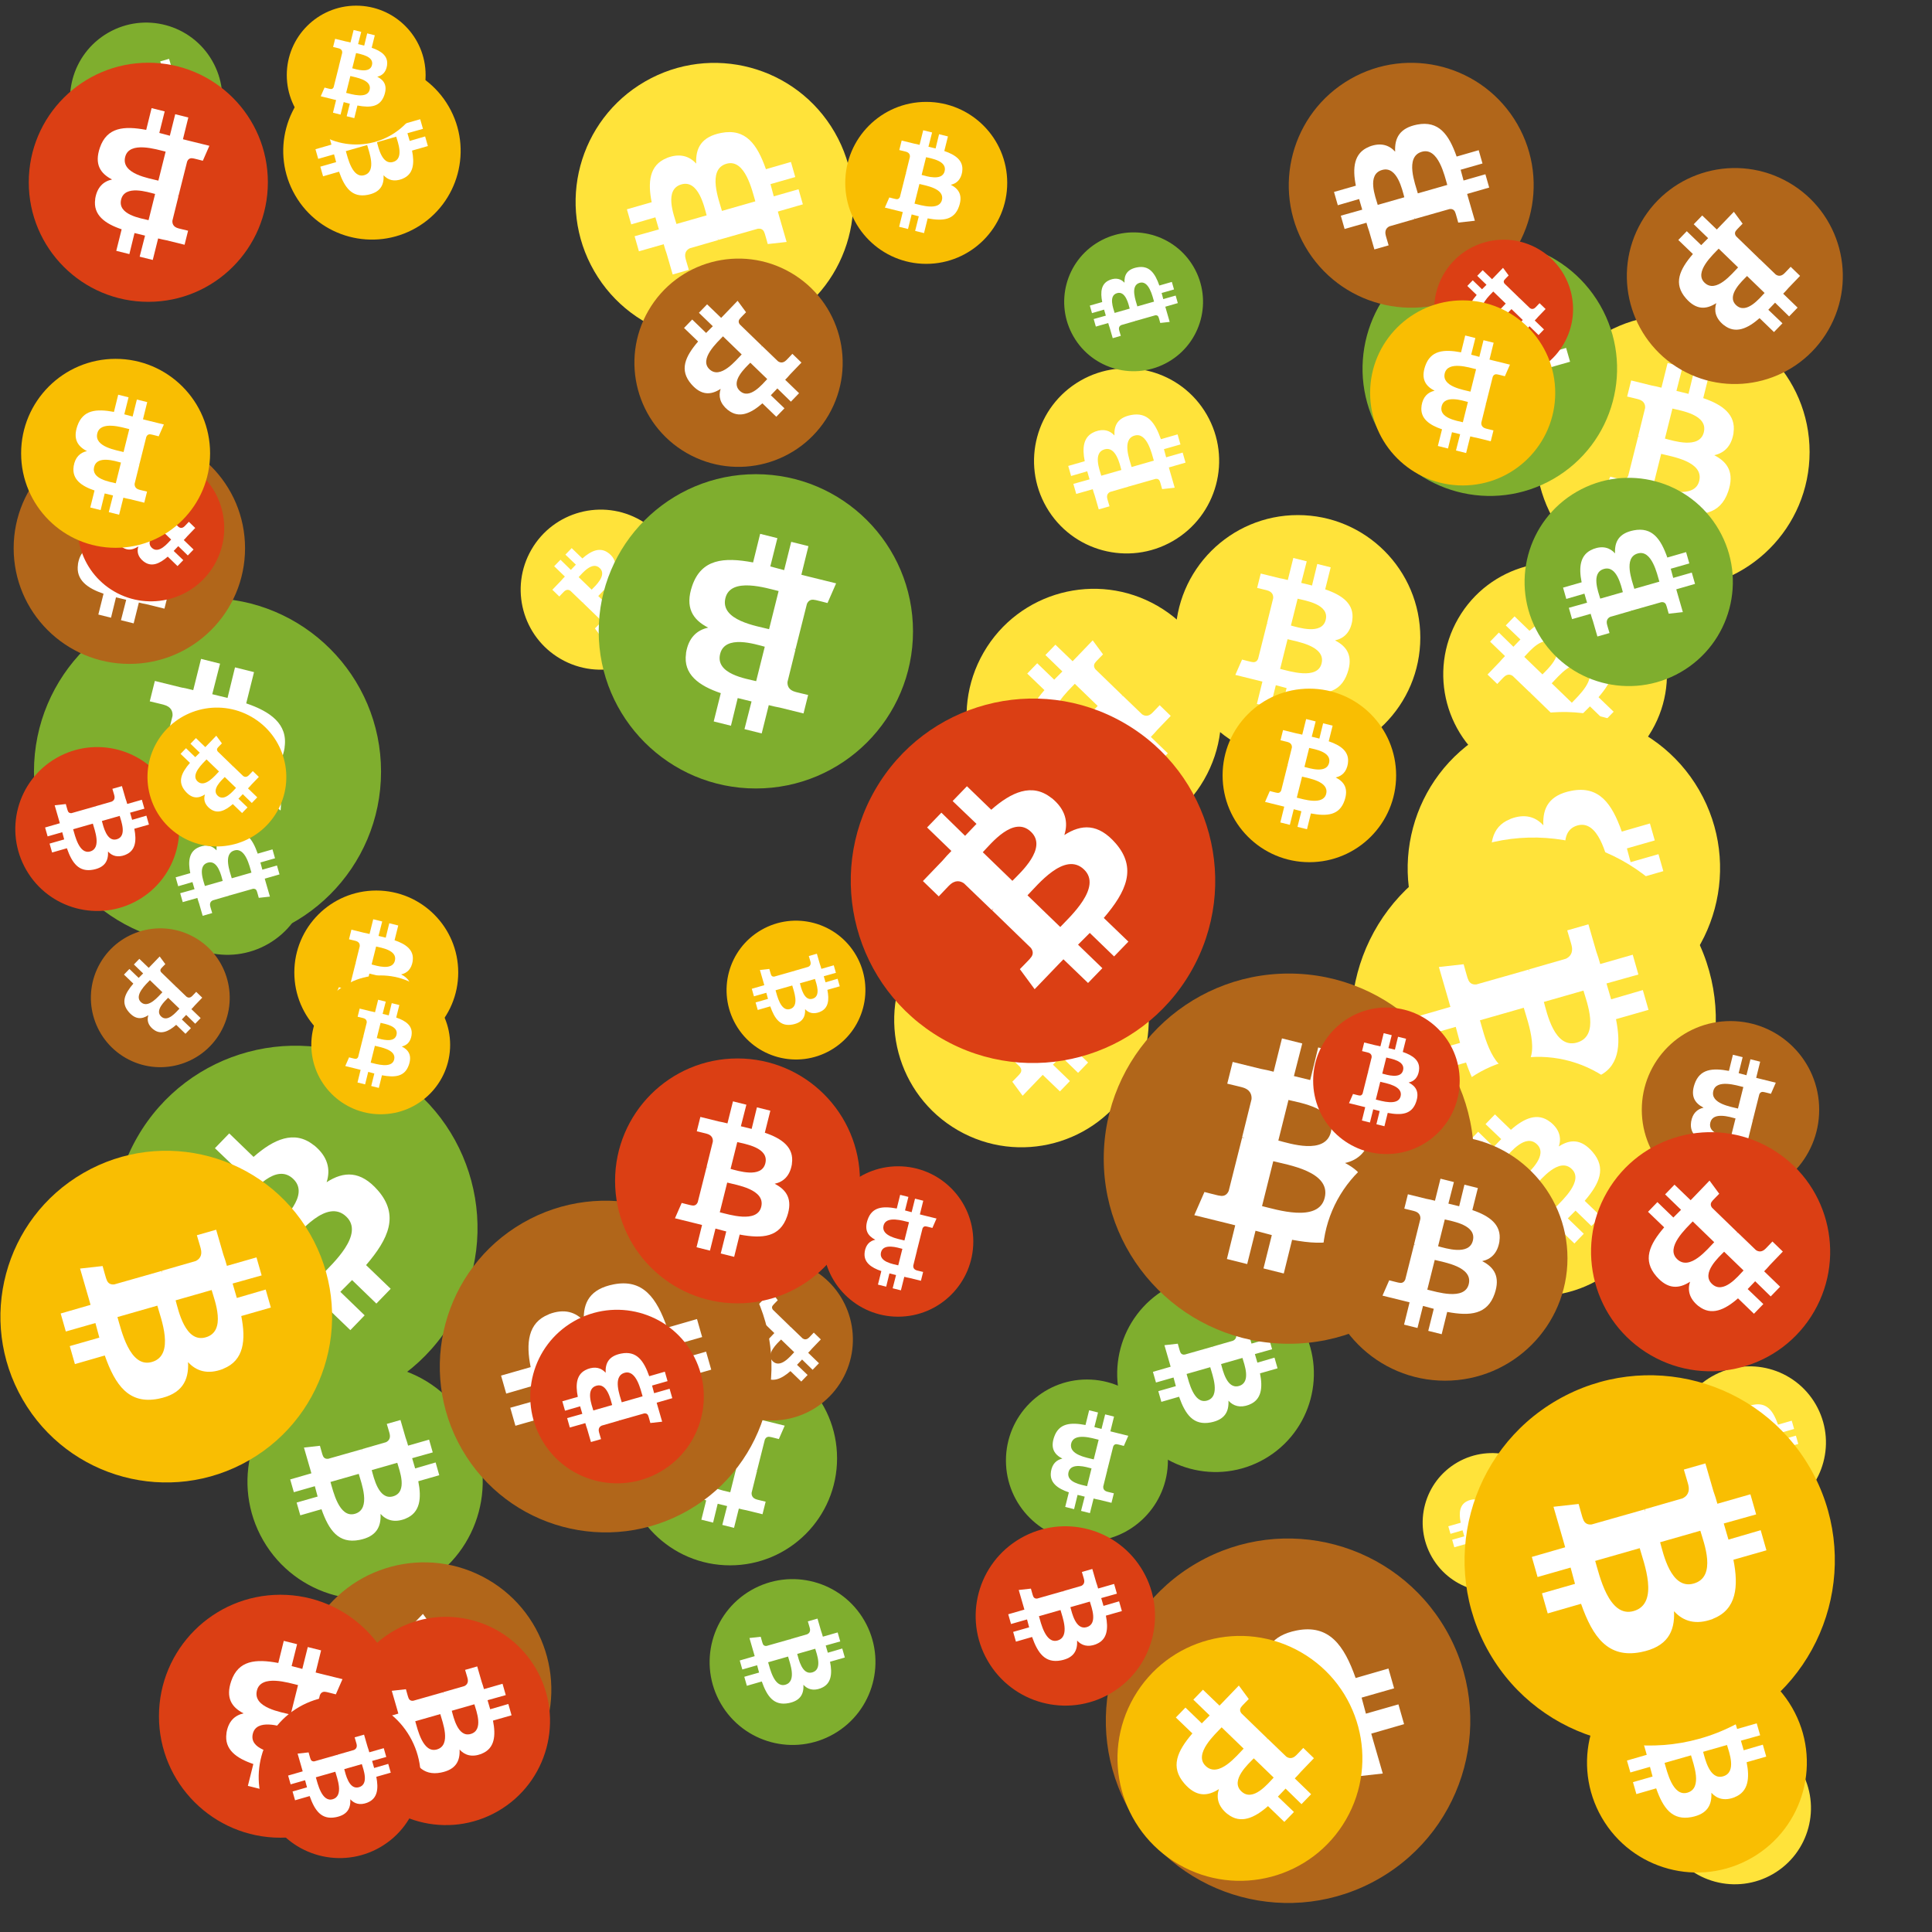 <svg viewBox="0 0 1024 1024"  xmlns="http://www.w3.org/2000/svg">
<rect x="0" y="0" width="1024" height="1024" fill="#333333" stroke="none"/>
<defs>
 <g id="asset1506" desc="Material Icons (Apache 2.0)/Logos/Bitcoin Logo">
  <path d="M738 439 c10 -68 -42 -105 -113 -129 l23 -92 -56 -14 -22 90 c-15 -4 -30 -7 -45 -11 l23 -90 -56 -14 -23 92 c-12 -3 -24 -6 -36 -8 l0 0 -77 -19 -15 60 c0 0 42 10 41 10 23 6 27 21 26 33 l-26 105 c2 0 4 1 6 2 -2 0 -4 -1 -6 -1 l-37 147 c-3 7 -10 17 -26 13 1 1 -41 -10 -41 -10 l-28 64 73 18 c14 3 27 7 40 10 l-23 93 56 14 23 -92 c15 4 30 8 45 12 l-23 92 56 14 23 -93 c96 18 168 11 198 -76 24 -70 -1 -110 -52 -136 37 -8 64 -33 72 -82 l0 0 zm-128 180 c-17 70 -135 32 -173 23 l31 -124 c38 10 160 28 142 101 zm17 -181 c-16 63 -114 31 -145 23 l28 -112 c32 8 134 23 117 89 l0 0 z" />
 </g>
<g id="asset1506_coin"><circle cx="511" cy="511" r="511" /><use href="#asset1506" fill="#FFF"/></g><g id="bitcoinArt64">
<use href="#asset1506_coin" fill="#FFE33A" transform="translate(512,312) scale(0.132, 0.132) rotate(1920, 512, 512)" />
<use href="#asset1506_coin" fill="#FFE33A" transform="translate(754,770) scale(0.072, 0.072) rotate(600, 512, 512)" />
<use href="#asset1506_coin" fill="#FFE33A" transform="translate(765,298) scale(0.116, 0.116) rotate(3180, 512, 512)" />
<use href="#asset1506_coin" fill="#FFE33A" transform="translate(746,377) scale(0.162, 0.162) rotate(3120, 512, 512)" />
<use href="#asset1506_coin" fill="#FFE33A" transform="translate(623,273) scale(0.127, 0.127) rotate(360, 512, 512)" />
<use href="#asset1506_coin" fill="#FFE33A" transform="translate(887,724) scale(0.079, 0.079) rotate(1320, 512, 512)" />
<use href="#asset1506_coin" fill="#FFE33A" transform="translate(879,918) scale(0.079, 0.079) rotate(420, 512, 512)" />
<use href="#asset1506_coin" fill="#FFE33A" transform="translate(276,270) scale(0.083, 0.083) rotate(2460, 512, 512)" />
<use href="#asset1506_coin" fill="#FFE33A" transform="translate(474,473) scale(0.132, 0.132) rotate(1740, 512, 512)" />
<use href="#asset1506_coin" fill="#FFE33A" transform="translate(716,444) scale(0.189, 0.189) rotate(420, 512, 512)" />
<use href="#asset1506_coin" fill="#FFE33A" transform="translate(752,560) scale(0.124, 0.124) rotate(1380, 512, 512)" />
<use href="#asset1506_coin" fill="#FFE33A" transform="translate(305,33) scale(0.144, 0.144) rotate(2040, 512, 512)" />
<use href="#asset1506_coin" fill="#FFE33A" transform="translate(548,195) scale(0.096, 0.096) rotate(2040, 512, 512)" />
<use href="#asset1506_coin" fill="#FFE33A" transform="translate(814,167) scale(0.142, 0.142) rotate(720, 512, 512)" />
<use href="#asset1506_coin" fill="#7FAE2E" transform="translate(592,676) scale(0.102, 0.102) rotate(1860, 512, 512)" />
<use href="#asset1506_coin" fill="#7FAE2E" transform="translate(131,723) scale(0.122, 0.122) rotate(420, 512, 512)" />
<use href="#asset1506_coin" fill="#7FAE2E" transform="translate(351,592) scale(0.072, 0.072) rotate(2640, 512, 512)" />
<use href="#asset1506_coin" fill="#7FAE2E" transform="translate(533,731) scale(0.084, 0.084) rotate(3060, 512, 512)" />
<use href="#asset1506_coin" fill="#7FAE2E" transform="translate(37,12) scale(0.079, 0.079) rotate(780, 512, 512)" />
<use href="#asset1506_coin" fill="#7FAE2E" transform="translate(317,251) scale(0.163, 0.163) rotate(1980, 512, 512)" />
<use href="#asset1506_coin" fill="#7FAE2E" transform="translate(18,317) scale(0.180, 0.180) rotate(1080, 512, 512)" />
<use href="#asset1506_coin" fill="#7FAE2E" transform="translate(330,716) scale(0.111, 0.111) rotate(3420, 512, 512)" />
<use href="#asset1506_coin" fill="#7FAE2E" transform="translate(564,123) scale(0.072, 0.072) rotate(1680, 512, 512)" />
<use href="#asset1506_coin" fill="#7FAE2E" transform="translate(722,128) scale(0.132, 0.132) rotate(3300, 512, 512)" />
<use href="#asset1506_coin" fill="#7FAE2E" transform="translate(60,554) scale(0.189, 0.189) rotate(2820, 512, 512)" />
<use href="#asset1506_coin" fill="#7FAE2E" transform="translate(77,419) scale(0.085, 0.085) rotate(1680, 512, 512)" />
<use href="#asset1506_coin" fill="#7FAE2E" transform="translate(808,253) scale(0.108, 0.108) rotate(240, 512, 512)" />
<use href="#asset1506_coin" fill="#7FAE2E" transform="translate(376,837) scale(0.086, 0.086) rotate(60, 512, 512)" />
<use href="#asset1506_coin" fill="#B1661A" transform="translate(366,667) scale(0.084, 0.084) rotate(1560, 512, 512)" />
<use href="#asset1506_coin" fill="#B1661A" transform="translate(586,815) scale(0.189, 0.189) rotate(1680, 512, 512)" />
<use href="#asset1506_coin" fill="#B1661A" transform="translate(585,516) scale(0.192, 0.192) rotate(2160, 512, 512)" />
<use href="#asset1506_coin" fill="#B1661A" transform="translate(157,828) scale(0.132, 0.132) rotate(3000, 512, 512)" />
<use href="#asset1506_coin" fill="#B1661A" transform="translate(7,229) scale(0.120, 0.120) rotate(1260, 512, 512)" />
<use href="#asset1506_coin" fill="#B1661A" transform="translate(701,602) scale(0.127, 0.127) rotate(1800, 512, 512)" />
<use href="#asset1506_coin" fill="#B1661A" transform="translate(336,137) scale(0.108, 0.108) rotate(120, 512, 512)" />
<use href="#asset1506_coin" fill="#B1661A" transform="translate(233,636) scale(0.172, 0.172) rotate(2760, 512, 512)" />
<use href="#asset1506_coin" fill="#B1661A" transform="translate(150,854) scale(0.081, 0.081) rotate(420, 512, 512)" />
<use href="#asset1506_coin" fill="#B1661A" transform="translate(815,776) scale(0.072, 0.072) rotate(2760, 512, 512)" />
<use href="#asset1506_coin" fill="#B1661A" transform="translate(870,541) scale(0.092, 0.092) rotate(2700, 512, 512)" />
<use href="#asset1506_coin" fill="#B1661A" transform="translate(48,492) scale(0.072, 0.072) rotate(1920, 512, 512)" />
<use href="#asset1506_coin" fill="#B1661A" transform="translate(683,33) scale(0.127, 0.127) rotate(960, 512, 512)" />
<use href="#asset1506_coin" fill="#B1661A" transform="translate(862,89) scale(0.112, 0.112) rotate(480, 512, 512)" />
<use href="#asset1506_coin" fill="#DB3F14" transform="translate(281,694) scale(0.090, 0.090) rotate(1320, 512, 512)" />
<use href="#asset1506_coin" fill="#DB3F14" transform="translate(760,127) scale(0.072, 0.072) rotate(1920, 512, 512)" />
<use href="#asset1506_coin" fill="#DB3F14" transform="translate(843,600) scale(0.124, 0.124) rotate(480, 512, 512)" />
<use href="#asset1506_coin" fill="#DB3F14" transform="translate(436,618) scale(0.078, 0.078) rotate(1620, 512, 512)" />
<use href="#asset1506_coin" fill="#DB3F14" transform="translate(517,809) scale(0.093, 0.093) rotate(2580, 512, 512)" />
<use href="#asset1506_coin" fill="#DB3F14" transform="translate(84,845) scale(0.126, 0.126) rotate(2340, 512, 512)" />
<use href="#asset1506_coin" fill="#DB3F14" transform="translate(181,857) scale(0.108, 0.108) rotate(2940, 512, 512)" />
<use href="#asset1506_coin" fill="#DB3F14" transform="translate(137,899) scale(0.084, 0.084) rotate(1500, 512, 512)" />
<use href="#asset1506_coin" fill="#DB3F14" transform="translate(326,561) scale(0.127, 0.127) rotate(720, 512, 512)" />
<use href="#asset1506_coin" fill="#DB3F14" transform="translate(696,534) scale(0.076, 0.076) rotate(720, 512, 512)" />
<use href="#asset1506_coin" fill="#DB3F14" transform="translate(8,396) scale(0.085, 0.085) rotate(2220, 512, 512)" />
<use href="#asset1506_coin" fill="#DB3F14" transform="translate(41,241) scale(0.076, 0.076) rotate(840, 512, 512)" />
<use href="#asset1506_coin" fill="#DB3F14" transform="translate(15,33) scale(0.124, 0.124) rotate(3060, 512, 512)" />
<use href="#asset1506_coin" fill="#DB3F14" transform="translate(451,370) scale(0.189, 0.189) rotate(1380, 512, 512)" />
<use href="#asset1506_coin" fill="#F9BE02" transform="translate(0,610) scale(0.172, 0.172) rotate(60, 512, 512)" />
<use href="#asset1506_coin" fill="#F9BE02" transform="translate(78,375) scale(0.072, 0.072) rotate(1560, 512, 512)" />
<use href="#asset1506_coin" fill="#F9BE02" transform="translate(841,876) scale(0.114, 0.114) rotate(2940, 512, 512)" />
<use href="#asset1506_coin" fill="#F9BE02" transform="translate(150,33) scale(0.092, 0.092) rotate(2940, 512, 512)" />
<use href="#asset1506_coin" fill="#F9BE02" transform="translate(448,54) scale(0.084, 0.084) rotate(3240, 512, 512)" />
<use href="#asset1506_coin" fill="#F9BE02" transform="translate(156,472) scale(0.085, 0.085) rotate(1800, 512, 512)" />
<use href="#asset1506_coin" fill="#F9BE02" transform="translate(11,190) scale(0.098, 0.098) rotate(3060, 512, 512)" />
<use href="#asset1506_coin" fill="#F9BE02" transform="translate(776,729) scale(0.192, 0.192) rotate(2580, 512, 512)" />
<use href="#asset1506_coin" fill="#F9BE02" transform="translate(152,3) scale(0.072, 0.072) rotate(720, 512, 512)" />
<use href="#asset1506_coin" fill="#F9BE02" transform="translate(726,159) scale(0.096, 0.096) rotate(3420, 512, 512)" />
<use href="#asset1506_coin" fill="#F9BE02" transform="translate(648,365) scale(0.090, 0.090) rotate(360, 512, 512)" />
<use href="#asset1506_coin" fill="#F9BE02" transform="translate(165,517) scale(0.072, 0.072) rotate(2160, 512, 512)" />
<use href="#asset1506_coin" fill="#F9BE02" transform="translate(592,867) scale(0.127, 0.127) rotate(3000, 512, 512)" />
<use href="#asset1506_coin" fill="#F9BE02" transform="translate(385,488) scale(0.072, 0.072) rotate(2220, 512, 512)" />
</g>
</defs>
<use href="#bitcoinArt64" />
</svg>
